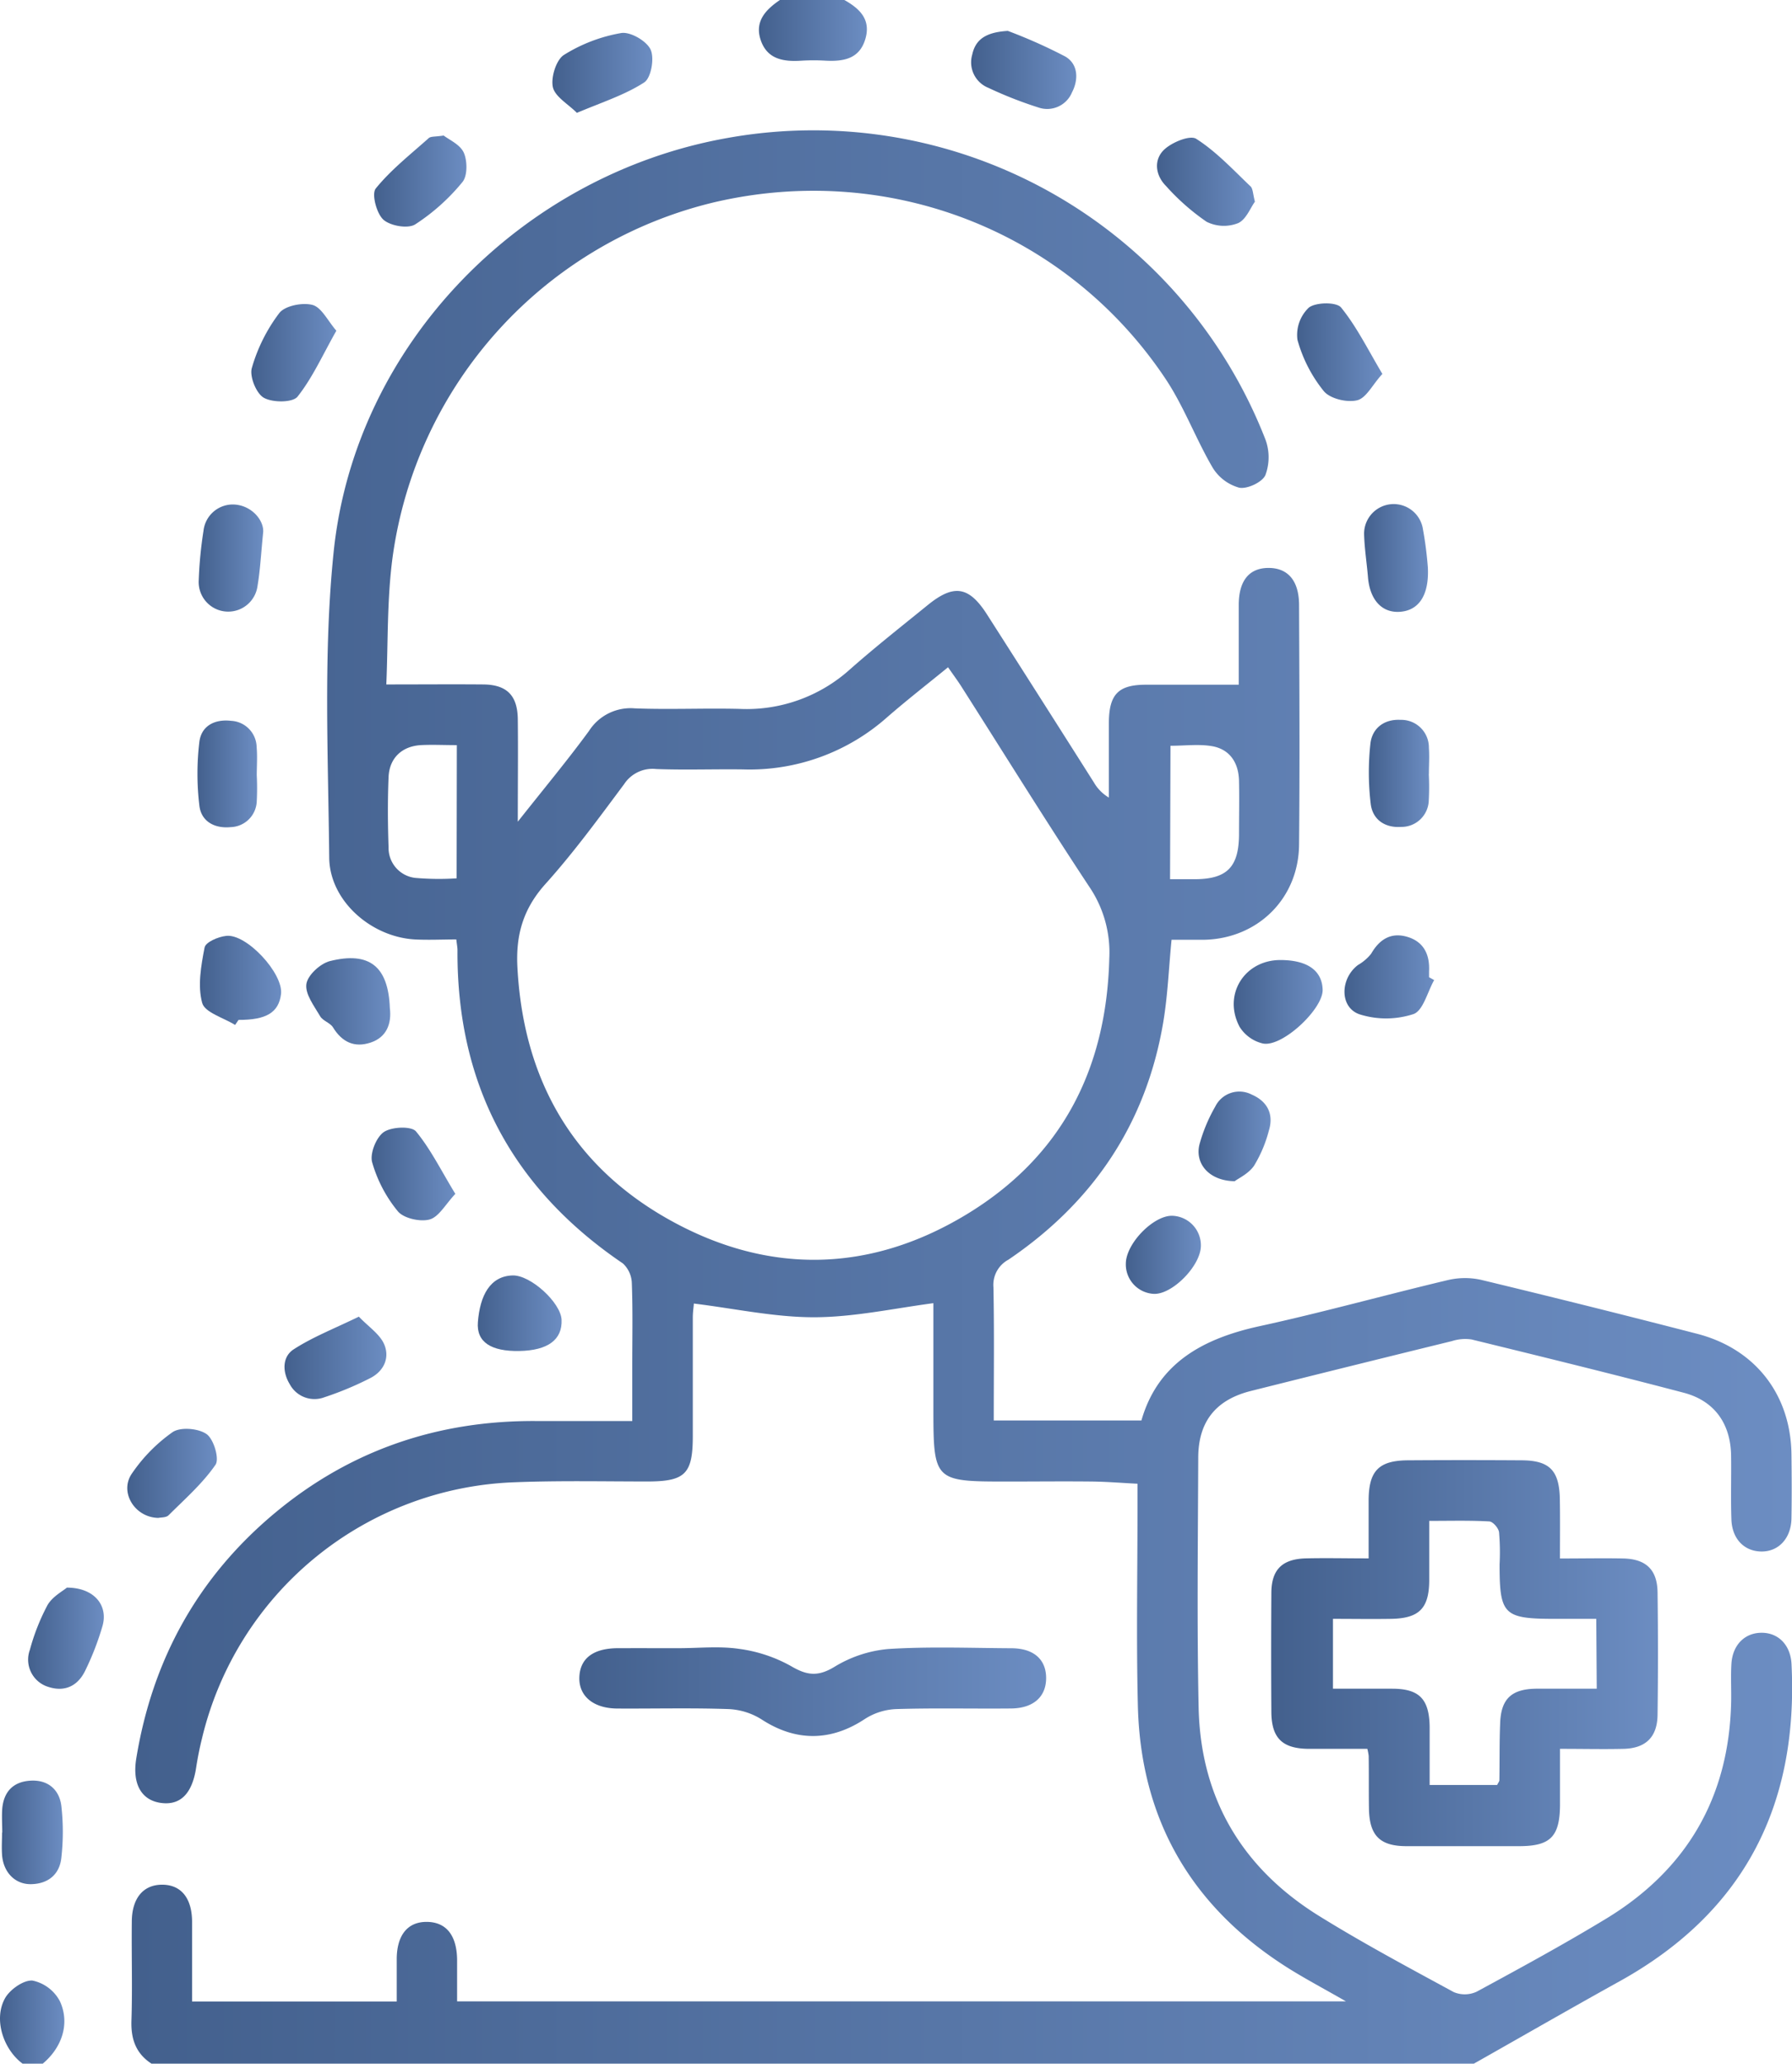 <?xml version="1.0" encoding="utf-8"?>
<svg xmlns="http://www.w3.org/2000/svg" xmlns:xlink="http://www.w3.org/1999/xlink" viewBox="0 0 333.62 384"><defs><style>.cls-1{fill:url(#linear-gradient);}.cls-2{fill:url(#linear-gradient-2);}.cls-3{fill:url(#linear-gradient-3);}.cls-4{fill:url(#linear-gradient-4);}.cls-5{fill:url(#linear-gradient-5);}.cls-6{fill:url(#linear-gradient-6);}.cls-7{fill:url(#linear-gradient-7);}.cls-8{fill:url(#linear-gradient-8);}.cls-9{fill:url(#linear-gradient-9);}.cls-10{fill:url(#linear-gradient-10);}.cls-11{fill:url(#linear-gradient-11);}.cls-12{fill:url(#linear-gradient-12);}.cls-13{fill:url(#linear-gradient-13);}.cls-14{fill:url(#linear-gradient-14);}.cls-15{fill:url(#linear-gradient-15);}.cls-16{fill:url(#linear-gradient-16);}.cls-17{fill:url(#linear-gradient-17);}.cls-18{fill:url(#linear-gradient-18);}.cls-19{fill:url(#linear-gradient-19);}.cls-20{fill:url(#linear-gradient-20);}.cls-21{fill:url(#linear-gradient-21);}.cls-22{fill:url(#linear-gradient-22);}.cls-23{fill:url(#linear-gradient-23);}.cls-24{fill:url(#linear-gradient-24);}.cls-25{fill:url(#linear-gradient-25);}.cls-26{fill:url(#linear-gradient-26);}.cls-27{fill:url(#linear-gradient-27);}</style><linearGradient id="linear-gradient" x1="24.46" y1="204.12" x2="333.62" y2="204.12" gradientUnits="userSpaceOnUse"><stop offset="0" stop-color="#43608d"/><stop offset="1" stop-color="#6c8dc2"/></linearGradient><linearGradient id="linear-gradient-2" x1="141.29" y1="5.67" x2="161.38" y2="5.67" xlink:href="#linear-gradient"/><linearGradient id="linear-gradient-3" x1="0" y1="376.27" x2="11.97" y2="376.27" xlink:href="#linear-gradient"/><linearGradient id="linear-gradient-4" x1="236.67" y1="307.67" x2="308.66" y2="307.67" xlink:href="#linear-gradient"/><linearGradient id="linear-gradient-5" x1="107.91" y1="314.79" x2="194.81" y2="314.79" xlink:href="#linear-gradient"/><linearGradient id="linear-gradient-6" x1="253.93" y1="103.82" x2="265.85" y2="103.82" xlink:href="#linear-gradient"/><linearGradient id="linear-gradient-7" x1="254.82" y1="143.86" x2="266.07" y2="143.86" xlink:href="#linear-gradient"/><linearGradient id="linear-gradient-8" x1="215.41" y1="33.81" x2="233.63" y2="33.81" xlink:href="#linear-gradient"/><linearGradient id="linear-gradient-9" x1="69.67" y1="33.69" x2="86.84" y2="33.69" xlink:href="#linear-gradient"/><linearGradient id="linear-gradient-10" x1="102.84" y1="13.56" x2="121.44" y2="13.56" xlink:href="#linear-gradient"/><linearGradient id="linear-gradient-11" x1="37.02" y1="103.9" x2="49.04" y2="103.9" xlink:href="#linear-gradient"/><linearGradient id="linear-gradient-12" x1="46.78" y1="65.62" x2="62.62" y2="65.62" xlink:href="#linear-gradient"/><linearGradient id="linear-gradient-13" x1="241.44" y1="65.52" x2="257.36" y2="65.52" xlink:href="#linear-gradient"/><linearGradient id="linear-gradient-14" x1="180.82" y1="12.99" x2="200.36" y2="12.99" xlink:href="#linear-gradient"/><linearGradient id="linear-gradient-15" x1="36.74" y1="144" x2="47.85" y2="144" xlink:href="#linear-gradient"/><linearGradient id="linear-gradient-16" x1="229.69" y1="186.45" x2="246.24" y2="186.45" xlink:href="#linear-gradient"/><linearGradient id="linear-gradient-17" x1="37.22" y1="182.42" x2="52.3" y2="182.42" xlink:href="#linear-gradient"/><linearGradient id="linear-gradient-18" x1="57" y1="186.36" x2="72.65" y2="186.36" xlink:href="#linear-gradient"/><linearGradient id="linear-gradient-19" x1="23.7" y1="274.16" x2="40.36" y2="274.16" xlink:href="#linear-gradient"/><linearGradient id="linear-gradient-20" x1="250.36" y1="181.78" x2="267.01" y2="181.78" xlink:href="#linear-gradient"/><linearGradient id="linear-gradient-21" x1="52.96" y1="252.66" x2="71.92" y2="252.66" xlink:href="#linear-gradient"/><linearGradient id="linear-gradient-22" x1="5.28" y1="304.82" x2="19.33" y2="304.82" xlink:href="#linear-gradient"/><linearGradient id="linear-gradient-23" x1="0.37" y1="341.01" x2="11.72" y2="341.01" xlink:href="#linear-gradient"/><linearGradient id="linear-gradient-24" x1="69.19" y1="218.46" x2="84.77" y2="218.46" xlink:href="#linear-gradient"/><linearGradient id="linear-gradient-25" x1="88.94" y1="244.36" x2="104.56" y2="244.36" xlink:href="#linear-gradient"/><linearGradient id="linear-gradient-26" x1="223.14" y1="211.48" x2="236.55" y2="211.48" xlink:href="#linear-gradient"/><linearGradient id="linear-gradient-27" x1="209.59" y1="233.5" x2="223.57" y2="233.5" xlink:href="#linear-gradient"/></defs><title>Inmunologico</title><g id="Layer_2" data-name="Layer 2"><g id="Layer_1-2" data-name="Layer 1"><path class="cls-1" d="M28.2,384c-2.89-1.89-3.84-4.55-3.73-8,.2-6.12,0-12.25.07-18.37,0-4.4,2.12-6.92,5.62-6.93s5.57,2.42,5.6,6.87c0,4.86,0,9.72,0,14.87h38.1c0-2.57,0-5.26,0-8,.05-4.43,2.09-6.87,5.65-6.82s5.52,2.49,5.59,7c0,2.5,0,5,0,7.79H250.58c-3.85-2.22-7.22-4-10.45-6-18.12-11.3-27.77-27.6-28.29-49-.3-12.24-.07-24.5-.07-36.75,0-1.36,0-2.71,0-4.57-2.93-.15-5.62-.37-8.32-.41-5.25-.06-10.5,0-15.75,0-13.93,0-13.93,0-13.93-14.12,0-6.49,0-13,0-19.07-7.51,1-14.86,2.61-22.2,2.62s-14.76-1.61-22.4-2.55c0,.41-.18,1.48-.19,2.55,0,7.37,0,14.75,0,22.12,0,7-1.41,8.41-8.29,8.44-8.25,0-16.51-.18-24.75.14a62.13,62.13,0,0,0-58.33,47.65c-.45,1.81-.82,3.66-1.1,5.5-.73,4.75-2.89,7-6.5,6.53s-5.43-3.43-4.64-8.28c3-18.36,11.45-33.69,25.75-45.63,14.09-11.76,30.44-17.29,48.76-17.16,5.73,0,11.46,0,17.83,0,0-3.62,0-6.93,0-10.24,0-5.12.11-10.25-.08-15.37a5.21,5.21,0,0,0-1.66-3.71q-31-21-30.8-58.29c0-.49-.1-1-.22-2-2.58,0-5.16.13-7.73,0-8.14-.47-15.85-7.19-15.93-15.23-.19-19-1.11-38.11.83-56.91,4-38.62,35-70.22,73.34-77A90.35,90.35,0,0,1,235.58,81.76a9.55,9.55,0,0,1,0,6.65c-.58,1.32-3.38,2.63-4.87,2.34A8.44,8.44,0,0,1,225.75,87c-3.14-5.37-5.32-11.34-8.75-16.49C198.65,43,165.51,30.1,133.1,37.61a78.94,78.94,0,0,0-60,66c-1.08,8-.84,16.14-1.18,23.75,6.46,0,12.27-.05,18.08,0,4.37.05,6.35,2.06,6.4,6.48.07,6,0,11.91,0,19.06,4.9-6.2,9.25-11.42,13.25-16.88a9.19,9.19,0,0,1,8.52-4.21c6.49.25,13-.06,19.5.1a28.76,28.76,0,0,0,20.61-7.39c4.68-4.13,9.6-8,14.45-11.94s7.66-3.48,11,1.72q10,15.63,19.92,31.29a7.81,7.81,0,0,0,2.79,2.82c0-4.67,0-9.35,0-14,.05-5.25,1.79-7,6.93-7,5.6,0,11.19,0,17.25,0,0-4.46,0-9.65,0-14.84,0-4.5,1.93-6.89,5.55-6.89s5.66,2.4,5.68,6.87c.06,14.87.14,29.75,0,44.62-.09,10-7.65,17.45-17.6,17.7-2,0-4,0-6.14,0-.52,5.3-.71,10.39-1.55,15.37-3.19,18.87-13.07,33.5-28.84,44.17a5.31,5.31,0,0,0-2.77,5.12c.16,8.11.06,16.23.06,24.79h27.49c3.05-10.68,11.45-15.25,22-17.55,11.7-2.55,23.25-5.77,34.9-8.54a13.92,13.92,0,0,1,6.25-.1Q295.88,243,316,248.2c10.81,2.81,17.37,11.32,17.52,22.38.05,4,.07,8,0,12-.08,3.71-2.44,6.18-5.65,6.12s-5.4-2.41-5.53-5.93c-.14-4,0-8-.06-12-.11-5.87-3.1-10.1-8.77-11.6-13.15-3.46-26.36-6.7-39.56-9.93a8.1,8.1,0,0,0-3.65.31q-18.73,4.59-37.43,9.28c-6.49,1.63-9.76,5.67-9.79,12.35-.06,15.5-.25,31,.07,46.5.35,17.06,8.21,30.12,22.69,39,8.09,5,16.45,9.46,24.8,14a5.26,5.26,0,0,0,4.29-.08c8.12-4.4,16.25-8.82,24.14-13.61,15-9.13,22.83-22.6,23.22-40.26.05-2.37-.09-4.76.05-7.12.21-3.53,2.49-5.79,5.63-5.79s5.38,2.31,5.56,5.81c1.31,26.12-8.71,46.1-31.93,59-9.17,5.08-18.25,10.31-27.38,15.47ZM176.5,124.16c-3.92,3.2-7.74,6.17-11.38,9.34a38.57,38.57,0,0,1-26.82,9.67c-5.37-.07-10.75.13-16.11-.07a6.32,6.32,0,0,0-6,2.82c-4.7,6.3-9.36,12.69-14.61,18.53-4.16,4.61-5.58,9.48-5.25,15.57,1.11,20.87,10.3,37,28.51,47.08s37,9.75,54.89-1S206,199,206.52,178.3A21.73,21.73,0,0,0,202.79,165c-8.19-12.39-16-25-24-37.55C178.13,126.45,177.4,125.46,176.5,124.16ZM85.05,138.65c-2.49,0-4.6-.11-6.71,0-3.53.22-5.84,2.4-6,5.94-.18,4.36-.15,8.74,0,13.1a5.6,5.6,0,0,0,5,5.67,51,51,0,0,0,7.67.08Zm132.78,24.95c1.84,0,3.3,0,4.77,0,5.84-.06,8-2.28,8.07-8.2,0-3.36.07-6.72,0-10.08s-1.68-5.88-5-6.47c-2.48-.43-5.09-.08-7.76-.08Z"/><path class="cls-2" d="M157.2,0c2.79,1.58,4.95,3.56,3.93,7.16-1.07,3.8-4.06,4.3-7.42,4.13a38.58,38.58,0,0,0-4.49,0c-3.35.22-6.42-.24-7.62-3.9-1.13-3.46,1-5.62,3.6-7.39Z"/><path class="cls-3" d="M4.2,384c-3.61-2.7-5.43-8.28-3.27-12.16.91-1.64,3.48-3.44,5.13-3.3a7.5,7.5,0,0,1,5.11,3.88c1.9,4.17.32,8.63-3.21,11.58Z"/><path class="cls-4" d="M290.42,290c4.42,0,8.15-.08,11.88,0,4.17.12,6.23,2.12,6.29,6.27q.15,11.43,0,22.86c-.06,4.11-2.22,6.19-6.31,6.29-3.73.09-7.47,0-11.85,0,0,3.63,0,7.05,0,10.47-.05,5.87-1.79,7.63-7.57,7.64-7,0-14,0-21,0-5,0-6.94-2-7-7.07-.05-3.25,0-6.49-.05-9.74a10.6,10.6,0,0,0-.25-1.3c-3.56,0-7.26,0-11,0-4.83-.06-6.83-2-6.87-6.84q-.07-11.05,0-22.11c0-4.39,2-6.37,6.42-6.49,3.72-.09,7.45,0,11.69,0,0-3.81,0-7.25,0-10.7,0-5.6,1.88-7.52,7.37-7.55q10.49-.07,21,0c5.34,0,7.15,1.89,7.23,7.31C290.46,282.55,290.42,286,290.42,290Zm6.76,11.23h-7.66c-9.58,0-10.34-.75-10.34-10.13a44,44,0,0,0-.1-6c-.11-.78-1.17-2-1.86-2-3.57-.2-7.16-.1-11.14-.1,0,4.06,0,7.64,0,11.23-.06,5.07-1.91,6.91-7.07,7-3.57.06-7.15,0-10.85,0v13c3.78,0,7.37,0,11,0,5.07,0,6.91,1.91,7,7.05,0,3.58,0,7.16,0,10.86h12.57c.2-.42.4-.64.41-.86.06-3.49,0-7,.14-10.48.12-4.62,2.05-6.51,6.7-6.57,3.71,0,7.41,0,11.29,0Z"/><path class="cls-5" d="M126.32,306.69c3.75,0,7.56-.41,11.23.12a27.13,27.13,0,0,1,9.71,3.21c3,1.77,5.05,2,8.14.11a23.15,23.15,0,0,1,10-3.29c7.59-.48,15.24-.18,22.86-.14,4.18,0,6.51,2.08,6.5,5.57s-2.4,5.6-6.52,5.64c-7.12.07-14.25-.11-21.37.11a11.67,11.67,0,0,0-5.82,1.82c-6.37,4.23-12.9,4.25-19.27.1a12.6,12.6,0,0,0-6.16-1.92c-6.87-.24-13.74-.06-20.62-.1-4.54,0-7.28-2.33-7.14-5.86s2.67-5.35,7.16-5.37C118.83,306.68,122.58,306.69,126.32,306.69Z"/><path class="cls-6" d="M265.83,105.64c.24,5.19-1.73,7.94-5.16,8.2s-5.68-2.27-6-6.54c-.22-2.6-.63-5.19-.71-7.79a5.51,5.51,0,0,1,10.88-1.42A68.14,68.14,0,0,1,265.83,105.64Z"/><path class="cls-7" d="M266,144a46.42,46.42,0,0,1,0,4.87,5.08,5.08,0,0,1-5.12,5c-3.05.21-5.33-1.35-5.69-4.28a49.19,49.19,0,0,1-.06-11.19c.32-2.92,2.59-4.61,5.59-4.45a5.14,5.14,0,0,1,5.3,5.21c.12,1.62,0,3.25,0,4.87Z"/><path class="cls-8" d="M233.63,37.53c-.83,1.13-1.65,3.35-3.15,4a7.23,7.23,0,0,1-5.84-.26,41.89,41.89,0,0,1-7.56-6.66c-2-2-2.33-4.88-.35-6.76,1.46-1.39,4.87-2.78,6-2,3.7,2.36,6.8,5.7,10,8.75C233.27,35,233.23,36,233.63,37.53Z"/><path class="cls-9" d="M82.6,25.22c1,.78,3.06,1.67,3.74,3.18s.72,4.32-.25,5.48a38.14,38.14,0,0,1-8.8,7.88c-1.36.85-4.66.27-5.93-.9s-2.21-4.79-1.4-5.79c2.83-3.49,6.47-6.34,9.86-9.37C80.22,25.35,81,25.47,82.6,25.22Z"/><path class="cls-10" d="M107.4,21c-1.62-1.63-4.07-3-4.47-4.78s.6-5.07,2.06-6a29.6,29.6,0,0,1,10.65-4.07c1.7-.29,4.73,1.46,5.48,3.07s.1,5.29-1.19,6.12C116.37,17.65,112.15,19,107.4,21Z"/><path class="cls-11" d="M49,99c-.42,4.15-.56,7.14-1.06,10.06A5.5,5.5,0,0,1,37,108a75.54,75.54,0,0,1,.89-9.25,5.49,5.49,0,0,1,6-4.85C47,94.22,49.13,96.88,49,99Z"/><path class="cls-12" d="M62.62,61.54c-2.56,4.52-4.44,8.76-7.23,12.27-.9,1.13-4.66,1.13-6.28.2-1.42-.81-2.69-4-2.22-5.55A31,31,0,0,1,52,58.25c1.07-1.37,4.32-2,6.18-1.51C59.86,57.2,61,59.66,62.62,61.54Z"/><path class="cls-13" d="M257.36,69.58c-1.85,2-3,4.51-4.72,4.91-1.88.45-5-.29-6.18-1.7a26.28,26.28,0,0,1-4.91-9.56,7,7,0,0,1,2.13-6c1.3-1,5.14-1.07,6,0C252.56,60.77,254.64,65,257.36,69.58Z"/><path class="cls-14" d="M187.63,5.75a96.36,96.36,0,0,1,10.68,4.76c2.4,1.38,2.53,4.25,1.27,6.67A5,5,0,0,1,193.32,20,75.33,75.33,0,0,1,184,16.34a5.11,5.11,0,0,1-3-6.17C181.61,7.37,183.48,6,187.63,5.75Z"/><path class="cls-15" d="M47.8,144.24a47.18,47.18,0,0,1,0,4.86,5,5,0,0,1-4.86,4.81c-3,.29-5.48-1.06-5.82-4a49.54,49.54,0,0,1,0-11.88c.38-3,2.9-4.25,5.9-3.9a5,5,0,0,1,4.76,4.9C47.93,140.73,47.81,142.49,47.8,144.24Z"/><path class="cls-16" d="M238.36,178.64c5,0,7.77,1.93,7.88,5.52s-7.59,10.82-11.18,10a7,7,0,0,1-4.27-3.07C227.61,185.12,231.66,178.65,238.36,178.64Z"/><path class="cls-17" d="M43.77,190.72c-2.14-1.34-5.64-2.31-6.13-4.1-.87-3.19-.21-6.93.45-10.31.19-1,2.52-2,4-2.16,3.79-.48,10.69,7,10.23,10.82-.42,3.43-2.73,4.83-7.91,4.81Z"/><path class="cls-18" d="M72.58,187.58C72.93,190.46,72,193,69,194s-5.31-.07-7-2.82c-.52-.86-1.89-1.21-2.39-2.07-1.11-1.9-2.83-4.12-2.57-6,.23-1.65,2.57-3.8,4.37-4.27C68.78,177,72.29,179.83,72.58,187.58Z"/><path class="cls-19" d="M29.48,282.45c-4.47-.09-7.33-4.89-4.88-8.32a30.12,30.12,0,0,1,7.53-7.64c1.48-1,4.82-.71,6.34.37,1.33.95,2.41,4.6,1.65,5.7-2.41,3.49-5.7,6.38-8.75,9.41C30.91,282.41,29.95,282.34,29.48,282.45Z"/><path class="cls-20" d="M267,182.37c-1.25,2.21-2.05,5.7-3.86,6.33a16.41,16.41,0,0,1-10,.05c-3.77-1.26-3.68-6.64-.33-9.18a8.71,8.71,0,0,0,2.46-2.1c1.56-2.72,3.75-4.05,6.78-3.13s4.16,3.31,4,6.38c0,.37,0,.74,0,1.12Z"/><path class="cls-21" d="M66.81,245c1.82,1.9,3.88,3.24,4.7,5.11,1.09,2.49,0,5-2.55,6.31A60,60,0,0,1,60.39,260a5.22,5.22,0,0,1-6.45-2.44c-1.39-2.28-1.4-5.06.69-6.45C58.18,248.8,62.25,247.22,66.81,245Z"/><path class="cls-22" d="M12.45,295.42c5.1,0,7.73,3.32,6.63,7.15a51.59,51.59,0,0,1-3.23,8.33c-1.35,2.77-3.74,4-6.83,3A5.3,5.3,0,0,1,5.56,307a39.81,39.81,0,0,1,3.27-8.3C9.75,297.08,11.71,296.06,12.45,295.42Z"/><path class="cls-23" d="M.42,341c0-1.49-.11-3,0-4.47.29-3.16,2.06-5,5.27-5.19s5.35,1.64,5.73,4.69a42.74,42.74,0,0,1,0,9.67c-.33,3.09-2.46,4.84-5.62,4.9-3,.06-5.2-2.22-5.42-5.49-.09-1.36,0-2.73,0-4.1Z"/><path class="cls-24" d="M84.77,222.15c-1.87,2-3.08,4.3-4.8,4.77s-4.79-.2-5.89-1.51a25.2,25.2,0,0,1-4.79-9.12c-.46-1.63.73-4.62,2.14-5.62s5.1-1.17,6-.16C80.18,213.83,82.14,217.85,84.77,222.15Z"/><path class="cls-25" d="M96.67,251.39c-5.22.09-8-1.64-7.7-5.37.39-5,2.29-8.55,6.44-8.69,3.35-.12,9,5.06,9.14,8.25C104.71,249.29,102,251.3,96.67,251.39Z"/><path class="cls-26" d="M229.86,219.8c-4.86-.08-7.51-3.39-6.51-7a30,30,0,0,1,2.89-6.88,5,5,0,0,1,6.78-2.25c2.88,1.24,4.17,3.6,3.21,6.7a24.34,24.34,0,0,1-2.75,6.53C232.48,218.38,230.58,219.25,229.86,219.8Z"/><path class="cls-27" d="M223.57,231.9c-.1,3.72-5.35,9-8.75,8.86a5.49,5.49,0,0,1-5.22-5.68c.07-3.78,5.24-9,8.71-8.85A5.51,5.51,0,0,1,223.57,231.9Z"/></g></g></svg>